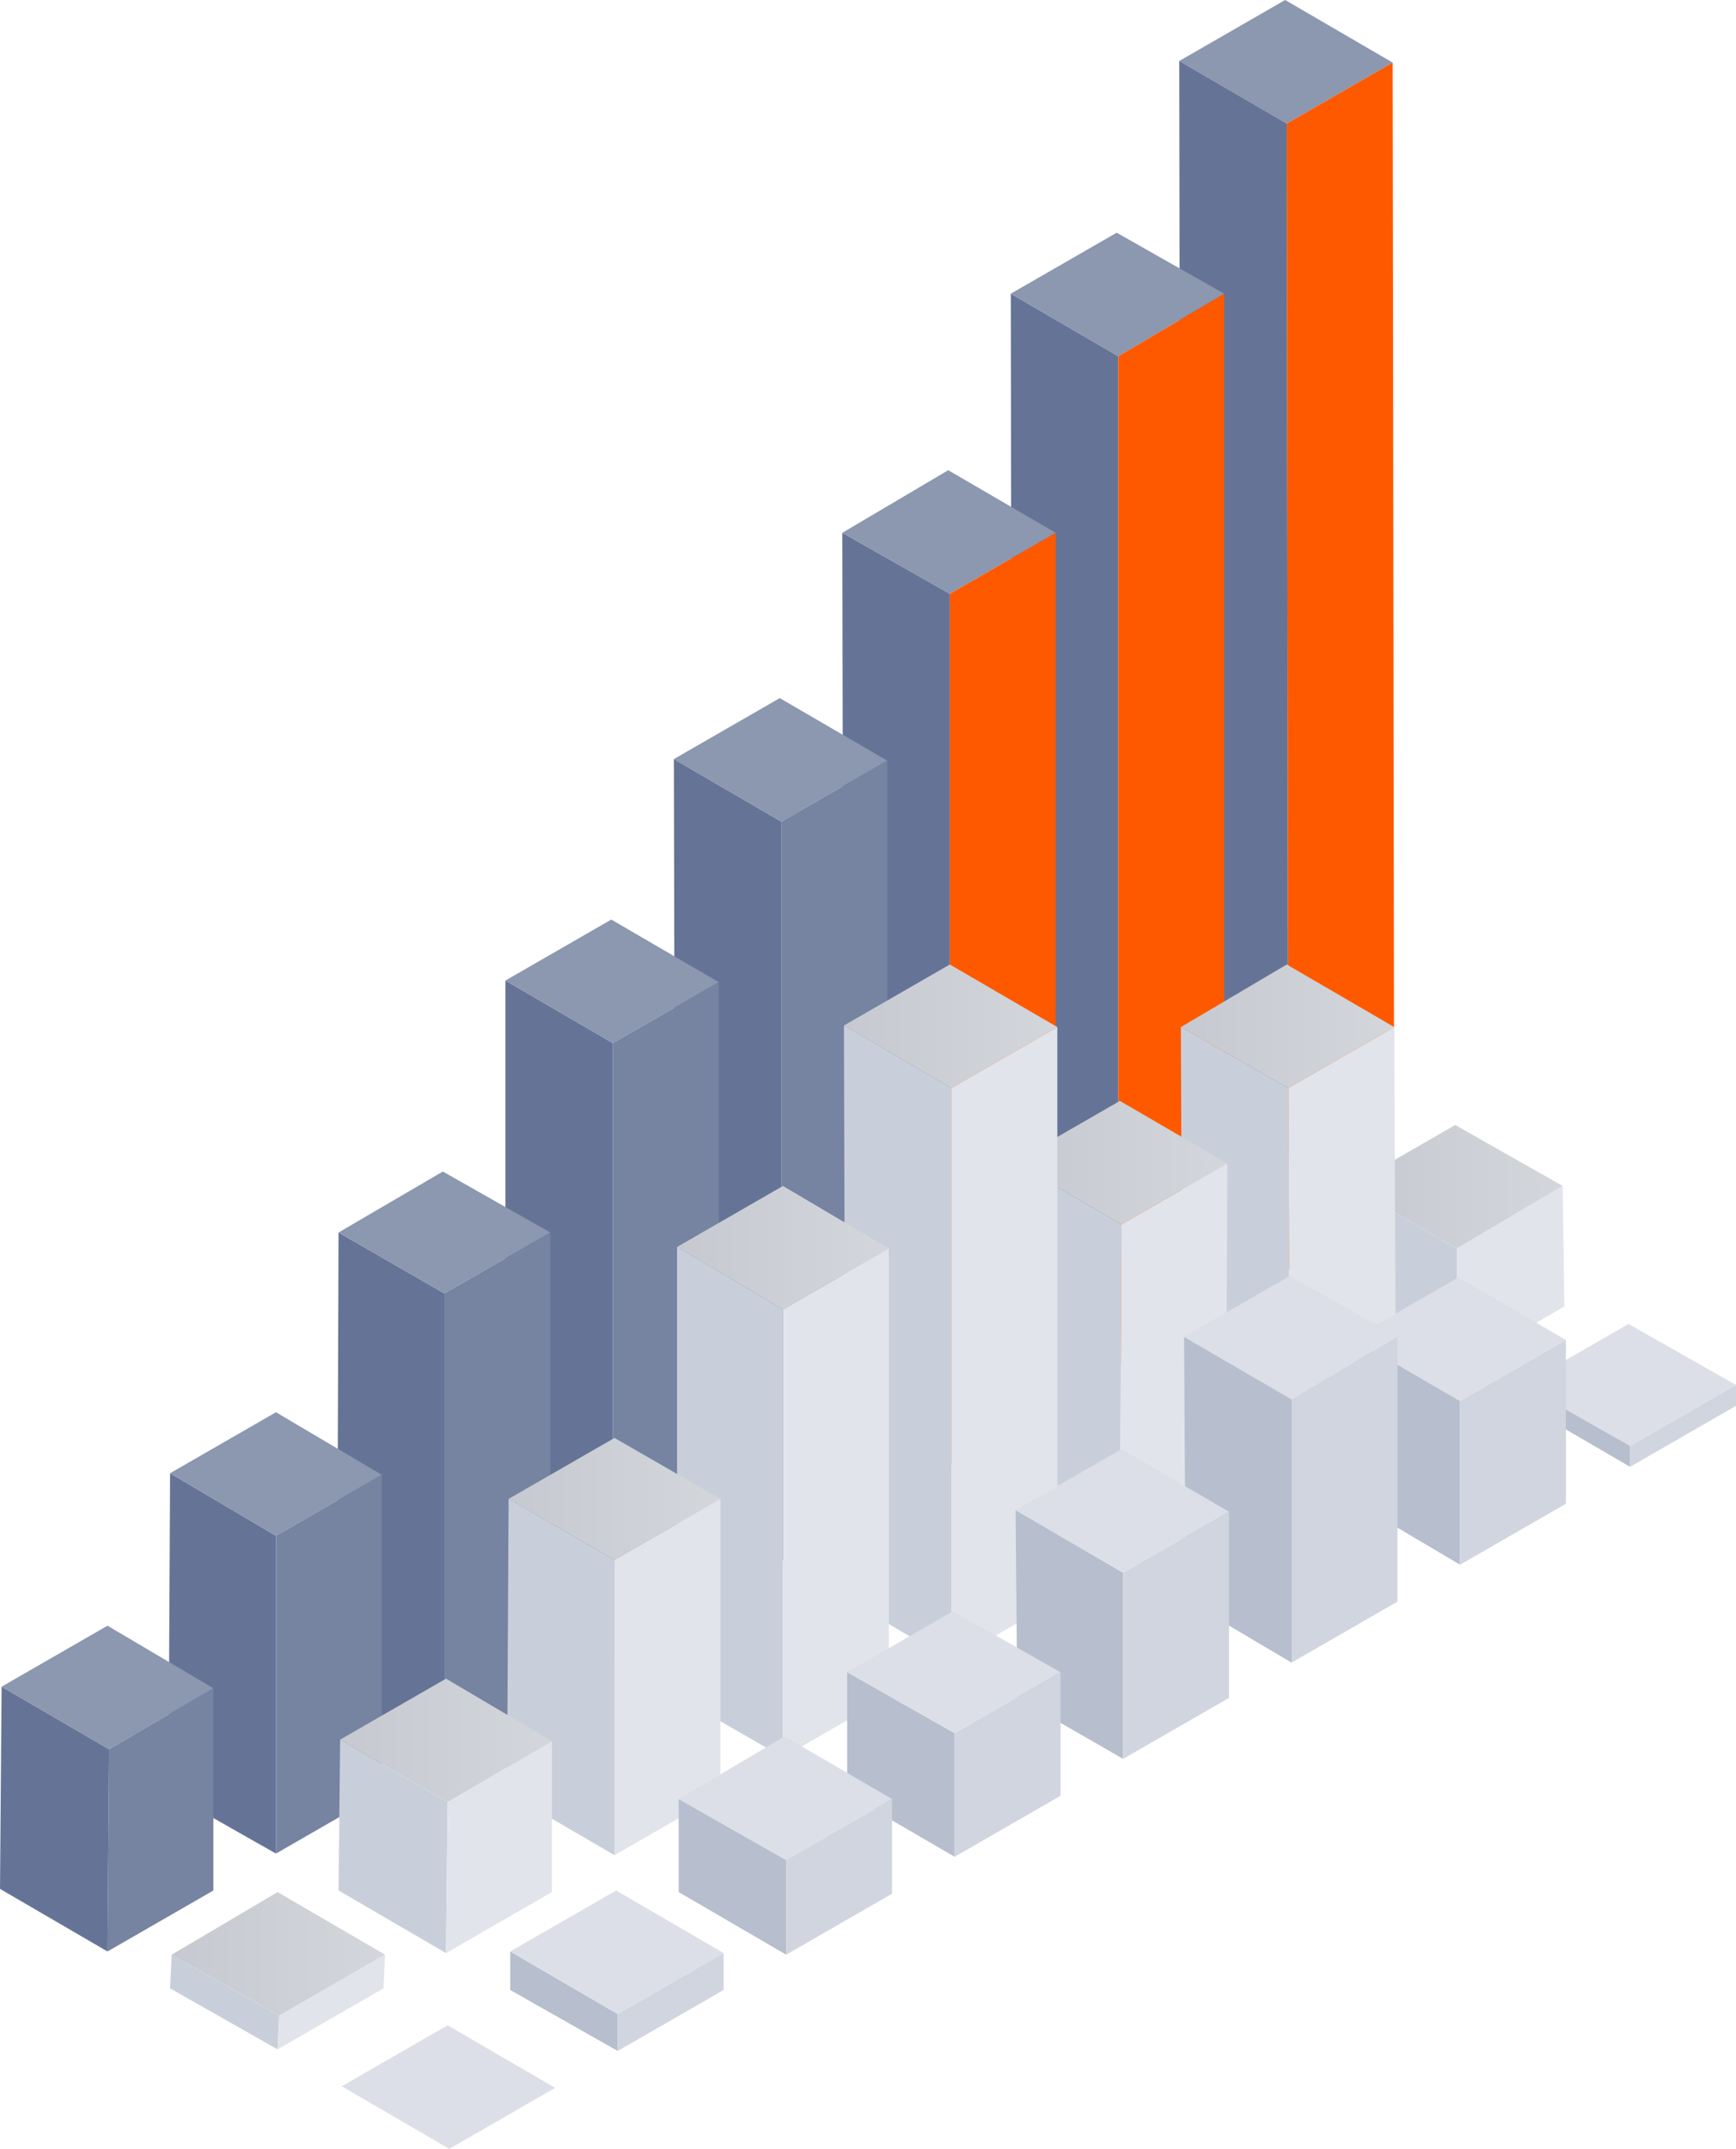 <?xml version="1.0" encoding="UTF-8"?> <!-- Generator: Adobe Illustrator 26.2.1, SVG Export Plug-In . SVG Version: 6.00 Build 0) --> <svg xmlns="http://www.w3.org/2000/svg" xmlns:xlink="http://www.w3.org/1999/xlink" id="Слой_1" x="0px" y="0px" viewBox="0 0 108.2 133.9" style="enable-background:new 0 0 108.2 133.9;" xml:space="preserve"> <style type="text/css"> .st0{fill:#DDE0E7;} .st1{fill:url(#SVGID_1_);} .st2{fill:#949EB5;} .st3{fill:url(#SVGID_00000082369097836807017050000002369768633323795084_);} .st4{fill:#8D98B1;} .st5{fill:url(#SVGID_00000180356137547027532670000008065052461117143439_);} .st6{fill:url(#SVGID_00000161625818147835646760000007372500139664734364_);} .st7{fill:url(#SVGID_00000137121342712126529820000014335230705703606429_);} .st8{fill:url(#SVGID_00000093163461757371886640000001958198404990010767_);} .st9{fill:url(#SVGID_00000019638773325266478600000018015990030498899625_);} .st10{fill:#FF5900;} .st11{fill:#8591AB;} .st12{fill:#848FAA;} .st13{fill:url(#XMLID_00000037692868364345605750000015824207069086198913_);} .st14{fill:#748097;} .st15{fill:url(#SVGID_00000139979448300054929470000012740940881921333894_);} .st16{fill:url(#XMLID_00000049202544557901554250000004584189676595256965_);} .st17{fill:url(#SVGID_00000157273187366922315560000008025881845347367348_);} .st18{fill:url(#XMLID_00000062896578048621433140000011021812024563509902_);} .st19{fill:url(#SVGID_00000023994724691533771280000000504209034117679233_);} .st20{fill:url(#XMLID_00000081647949489844657570000009369686097795599802_);} .st21{fill:url(#SVGID_00000007411731601978792970000006220288508953532600_);} .st22{fill:#7B84A2;} .st23{fill:#778199;} .st24{fill:#8B96AF;} .st25{fill:#7D87A4;} .st26{fill:#B4BBCB;} .st27{fill:#838EA9;} .st28{fill:#939DB4;} .st29{fill:#A3ABBF;} .st30{fill:#808BA6;} .st31{fill:#909AB2;} .st32{fill:#8C97B0;} .st33{fill:#9EA7BC;} .st34{fill:#AFB6C8;} .st35{fill:#919CB3;} .st36{fill:#C1C6D4;} .st37{fill:url(#SVGID_00000181808175636504410800000000309553442234458812_);} .st38{fill:url(#SVGID_00000138538469175518316980000010495603825822313903_);} .st39{fill:url(#SVGID_00000155858530245033930770000006021750483708363956_);} .st40{fill:url(#SVGID_00000158027466780534199750000001862306815432972974_);} .st41{fill:#C9CED9;} .st42{fill:#738096;} .st43{fill:#8994AE;} .st44{fill:#7B859C;} .st45{fill:url(#SVGID_00000085935441113420523990000010181974635255709335_);} .st46{fill:#97A1B7;} .st47{fill:url(#SVGID_00000012469243253477729980000013287544859994031234_);} .st48{fill:url(#SVGID_00000090987253827614127060000001337643916663775366_);} .st49{fill:url(#SVGID_00000010294063208535326580000008475622049335892911_);} .st50{fill:url(#SVGID_00000078013699822658008610000017744884249830800303_);} .st51{fill:url(#SVGID_00000117660078569409727640000014786414433275567289_);} .st52{fill:url(#SVGID_00000076582948659659561870000013799397095436733083_);} .st53{fill:url(#SVGID_00000118392606908926858580000014068890502217064579_);} .st54{fill:url(#SVGID_00000178164550982271970340000008779559267545465744_);} .st55{fill:url(#SVGID_00000168101918865021787630000017353976039194029734_);} .st56{fill:url(#SVGID_00000026122527871649728590000006775248891580297348_);} .st57{fill:url(#SVGID_00000165234719148251379660000018039882626985858722_);} .st58{enable-background:new ;} .st59{fill:#657496;} .st60{fill:#7683A1;} .st61{fill:url(#SVGID_00000021840154331324396850000001926119979368054199_);} .st62{fill:#C9CFDA;} .st63{fill:#E1E4EB;} .st64{fill:url(#SVGID_00000079462306011722518660000002634695901895451032_);} .st65{fill:url(#SVGID_00000093857819509420759600000013692475753928324496_);} .st66{fill:url(#SVGID_00000111191078159465543170000015708949849169268633_);} .st67{fill:url(#SVGID_00000032606584168882748460000000789572967875901101_);} .st68{fill:url(#SVGID_00000130609461787450493660000018433372753779308172_);} .st69{fill:url(#SVGID_00000020369128561716890740000003676993079852641955_);} .st70{fill:url(#SVGID_00000048502937823319302010000004538802195254142850_);} .st71{fill:#DCDFE7;} .st72{fill:#B7BECD;} .st73{fill:#D1D5DF;} .st74{fill:#8A96AF;} .st75{fill:#B3BBCB;} .st76{fill:url(#SVGID_00000165948252726946156960000012060414522809534654_);} .st77{fill:#E3E6EC;} .st78{fill:#FFFEFB;} .st79{fill:url(#SVGID_00000143580410162311902680000005808563984579045054_);} .st80{fill:url(#SVGID_00000010303337705632010150000016552138189831991956_);} .st81{fill:url(#SVGID_00000132064467800114714750000010688824161953916584_);} .st82{fill:url(#SVGID_00000053536747204279784350000001406452804081876660_);} .st83{opacity:0.85;fill:#D3D6DB;} .st84{fill:#9FA8BD;} .st85{opacity:0.2;} .st86{fill:#FFFFFF;} .st87{fill:url(#SVGID_00000083079507529387313610000013749668116006430873_);} .st88{fill:url(#SVGID_00000041279291421041697240000016536442883879111837_);} .st89{fill:url(#SVGID_00000062891025766206387090000011898021598261990288_);} .st90{fill:url(#SVGID_00000029765732403005487700000016389220952827362694_);} .st91{fill:url(#SVGID_00000098902260951217807200000013440911720974199721_);} .st92{fill:url(#SVGID_00000174594260312008397730000001053556589393175694_);} .st93{fill:url(#SVGID_00000082334184837333678450000002184152120932354218_);} .st94{fill:url(#SVGID_00000096032368570535878860000008139995872212484778_);} .st95{fill:url(#SVGID_00000173863199234486826090000006634794169890988715_);} .st96{opacity:0.3;fill:url(#SVGID_00000016760593380002062350000012400726749979729083_);} .st97{fill:url(#SVGID_00000178897800972912447310000001783852520755089068_);} .st98{opacity:0.3;fill:url(#SVGID_00000089531576803367810450000013565827030559473036_);} .st99{opacity:0.1;} .st100{fill:url(#SVGID_00000036239565775281794400000002356994607519422363_);} .st101{fill:#465880;} .st102{fill:url(#SVGID_00000124875332862797896920000010466406046096808591_);} .st103{fill:url(#SVGID_00000029767968290423763740000008404406007463786939_);} .st104{fill:url(#SVGID_00000016068845910594823490000013298482371024956601_);} .st105{opacity:0.3;fill:#FFFFFF;} .st106{fill:url(#SVGID_00000148660076757514053050000000629271232484554133_);} .st107{fill:url(#SVGID_00000101825848034347446960000009257504122186276009_);} .st108{fill:url(#SVGID_00000004525248418907988160000011653465194166809785_);} .st109{fill:url(#SVGID_00000085972832871109798190000013441041068800734085_);} .st110{fill:url(#SVGID_00000099637903508998442080000018014411694246023297_);} .st111{fill:url(#SVGID_00000085963363087608825100000014017593301172823227_);} .st112{fill:url(#SVGID_00000033345044738486676170000004193489538685126313_);} .st113{fill:url(#SVGID_00000041995651110226131220000013058244456537897637_);} .st114{fill:url(#SVGID_00000163053788100188682020000016191775498752131513_);} .st115{fill:url(#SVGID_00000069393305845024697990000015935647457115538056_);} .st116{fill:url(#SVGID_00000114063071334415488700000016017337612041717173_);} .st117{fill:url(#SVGID_00000163794402661969796780000005687516651113064084_);} .st118{fill:url(#SVGID_00000041288754239347839620000006499639289365902242_);} .st119{fill:url(#SVGID_00000095336883075993198960000013468465564400965545_);} .st120{fill:url(#SVGID_00000142148402653716242470000018165208653674566530_);} .st121{fill:url(#SVGID_00000145776281069473672970000011865025249846345915_);} .st122{fill:url(#SVGID_00000109725036272003508470000003053596748746620547_);} .st123{fill:url(#SVGID_00000014613910319850485160000009158880073435396525_);} .st124{opacity:5.000000e-02;fill:#CDD2DD;} .st125{opacity:0.136;fill:#CDD2DD;} .st126{opacity:0.223;fill:#CDD2DD;} .st127{opacity:0.309;fill:#CDD2DD;} .st128{opacity:0.396;fill:#CDD2DD;} .st129{opacity:0.482;fill:#CDD2DD;} .st130{opacity:0.568;fill:#CDD2DD;} .st131{opacity:0.654;fill:#CDD2DD;} .st132{opacity:0.741;fill:#CDD2DD;} .st133{opacity:0.827;fill:#CDD2DD;} .st134{opacity:0.914;fill:#CDD2DD;} .st135{fill:#CDD2DD;} .st136{fill:url(#SVGID_00000109728820290927122840000006076077254247228314_);} .st137{fill:url(#SVGID_00000150820144374075746260000008844042009366105993_);} .st138{fill:url(#SVGID_00000069358778060184364720000016970096729058790535_);} .st139{fill:url(#SVGID_00000067231855262857999820000003906910523816161970_);} .st140{fill:url(#SVGID_00000121972409248326409010000000071861867017171080_);} .st141{opacity:0.5;fill:#FFFFFF;} .st142{fill:url(#SVGID_00000176040790135297223210000016273711901060615825_);} .st143{fill:url(#SVGID_00000018919182632318007600000015958674308448112830_);} .st144{fill:url(#SVGID_00000063624765282474568480000015581807221817598850_);} .st145{fill:url(#SVGID_00000080915658512103765710000005429098688270355616_);} .st146{fill:url(#SVGID_00000109751620444333279600000010716241402915121589_);} .st147{fill:url(#SVGID_00000016785016027452144600000000997439472927123372_);} .st148{fill:url(#SVGID_00000121263009703310746190000000437323998301396894_);} .st149{fill:url(#SVGID_00000074434282016452593250000018141337166461326008_);} .st150{fill:url(#SVGID_00000176002098136626448700000000770973735338728860_);} .st151{fill:url(#SVGID_00000096763396069730371020000006708832206058423230_);} .st152{fill:url(#SVGID_00000022533580201250242700000003511107828024218044_);} .st153{fill:url(#SVGID_00000105409784378411975580000015348796827804280216_);} .st154{fill:url(#SVGID_00000054256058660315153330000007982111425038974625_);} .st155{fill:url(#SVGID_00000144336351719825267070000008799165915952664209_);} .st156{fill:url(#SVGID_00000016765094452332639000000001578584043368947645_);} .st157{fill:url(#SVGID_00000058572519433254382140000015958886335382944162_);} .st158{fill:url(#SVGID_00000152261972375126620420000002381401547870763932_);} .st159{fill:url(#SVGID_00000173162818876145357320000017571346014750725514_);} .st160{fill:url(#SVGID_00000178896862326484919760000009805639885314409638_);} .st161{fill:url(#SVGID_00000015355911653176595120000017440060454563033274_);} </style> <g id="_x39_"> <g> <g class="st58"> <g> <polygon class="st32" points="80.2,7.7 73.5,3.8 80.1,0 86.8,3.9 "></polygon> </g> <g> <polygon class="st59" points="80.3,79.1 73.6,75.2 73.5,3.8 80.2,7.7 "></polygon> </g> <g> <polygon class="st10" points="80.2,7.7 86.8,3.9 86.9,75.3 80.3,79.1 "></polygon> </g> </g> <g class="st58"> <g> <polygon class="st59" points="69.7,85.2 63.1,81.3 63,18.3 69.7,22.2 "></polygon> </g> <g> <polygon class="st32" points="69.7,22.2 63,18.3 69.6,14.5 76.3,18.3 "></polygon> </g> <g> <polygon class="st10" points="69.7,85.2 69.7,22.2 76.3,18.3 76.3,81.4 "></polygon> </g> </g> <g class="st58"> <g> <polygon class="st59" points="59.2,91.3 52.6,87.4 52.5,33.2 59.2,37 "></polygon> </g> <g> <polygon class="st32" points="59.2,37 52.5,33.2 59.1,29.3 65.8,33.2 "></polygon> </g> <g> <polygon class="st10" points="59.2,91.3 59.2,37 65.8,33.2 65.8,87.5 "></polygon> </g> </g> <g class="st58"> <g> <polygon class="st59" points="48.7,97.3 42.1,93.5 42,47.3 48.7,51.2 "></polygon> </g> <g> <polygon class="st32" points="48.7,51.2 42,47.3 48.6,43.5 55.3,47.4 "></polygon> </g> <g> <polygon class="st60" points="48.7,97.3 48.7,51.2 55.3,47.4 55.3,93.5 "></polygon> </g> </g> <g class="st58"> <g> <polygon class="st59" points="38.2,103.4 31.5,99.5 31.5,61.1 38.2,65 "></polygon> </g> <g> <polygon class="st32" points="38.2,65 31.5,61.1 38.1,57.3 44.8,61.2 "></polygon> </g> <g> <polygon class="st60" points="38.2,103.4 38.2,65 44.8,61.2 44.8,99.6 "></polygon> </g> </g> <g class="st58"> <g> <polygon class="st59" points="27.7,109.5 21,105.6 21.1,76.8 27.7,80.6 "></polygon> </g> <g> <polygon class="st32" points="27.7,80.6 21.1,76.8 27.6,73 34.3,76.8 "></polygon> </g> <g> <polygon class="st60" points="27.7,109.5 27.7,80.6 34.3,76.8 34.3,105.7 "></polygon> </g> </g> <g class="st58"> <g> <polygon class="st59" points="17.2,115.5 10.5,111.7 10.6,91.8 17.2,95.7 "></polygon> </g> <g> <polygon class="st32" points="17.2,95.7 10.6,91.8 17.2,88 23.8,91.9 "></polygon> </g> <g> <polygon class="st60" points="17.2,115.5 17.2,95.7 23.8,91.9 23.8,111.7 "></polygon> </g> </g> <g class="st58"> <g> <polygon class="st59" points="6.7,121.6 0,117.7 0.1,105.1 6.8,109 "></polygon> </g> <g> <polygon class="st32" points="6.8,109 0.1,105.1 6.7,101.3 13.3,105.2 "></polygon> </g> <g> <polygon class="st60" points="6.7,121.6 6.8,109 13.3,105.2 13.3,117.8 "></polygon> </g> </g> </g> <g> <g class="st58"> <g> <linearGradient id="SVGID_1_" gradientUnits="userSpaceOnUse" x1="84.109" y1="73.911" x2="97.383" y2="73.911"> <stop offset="0" style="stop-color:#C6CAD0"></stop> <stop offset="1" style="stop-color:#D3D6DB"></stop> </linearGradient> <polygon class="st1" points="90.8,77.8 84.1,73.9 90.7,70.1 97.4,73.9 "></polygon> </g> <g> <polygon class="st62" points="90.9,85.3 84.2,81.4 84.1,73.9 90.8,77.8 "></polygon> </g> <g> <polygon class="st63" points="90.8,77.8 97.4,73.9 97.5,81.4 90.9,85.3 "></polygon> </g> </g> <g class="st58"> <g> <polygon class="st62" points="80.4,91.3 73.7,87.4 73.6,64 80.3,67.8 "></polygon> </g> <g> <linearGradient id="SVGID_00000151505671342265737510000000326885227871180165_" gradientUnits="userSpaceOnUse" x1="73.62" y1="63.989" x2="86.893" y2="63.989"> <stop offset="0" style="stop-color:#C6CAD0"></stop> <stop offset="1" style="stop-color:#D3D6DB"></stop> </linearGradient> <polygon style="fill:url(#SVGID_00000151505671342265737510000000326885227871180165_);" points="80.3,67.8 73.6,64 80.2,60.1 86.9,64 "></polygon> </g> <g> <polygon class="st63" points="80.4,91.3 80.3,67.8 86.9,64 87,87.5 "></polygon> </g> </g> <g class="st58"> <g> <polygon class="st62" points="69.8,97.4 63.2,93.5 63.2,72.4 69.9,76.3 "></polygon> </g> <g> <linearGradient id="SVGID_00000116229865525031131780000002292046001081859475_" gradientUnits="userSpaceOnUse" x1="63.182" y1="72.439" x2="76.455" y2="72.439"> <stop offset="0" style="stop-color:#C6CAD0"></stop> <stop offset="1" style="stop-color:#D3D6DB"></stop> </linearGradient> <polygon style="fill:url(#SVGID_00000116229865525031131780000002292046001081859475_);" points="69.9,76.3 63.2,72.4 69.8,68.6 76.5,72.5 "></polygon> </g> <g> <polygon class="st63" points="69.8,97.4 69.9,76.3 76.5,72.5 76.4,93.6 "></polygon> </g> </g> <g class="st58"> <g> <polygon class="st62" points="59.3,103.5 52.7,99.6 52.6,63.9 59.3,67.8 "></polygon> </g> <g> <linearGradient id="SVGID_00000165235881173312344100000011045984338588248475_" gradientUnits="userSpaceOnUse" x1="52.65" y1="63.953" x2="65.915" y2="63.953"> <stop offset="0" style="stop-color:#C6CAD0"></stop> <stop offset="1" style="stop-color:#D3D6DB"></stop> </linearGradient> <polygon style="fill:url(#SVGID_00000165235881173312344100000011045984338588248475_);" points="59.3,67.8 52.6,63.9 59.2,60.1 65.9,64 "></polygon> </g> <g> <polygon class="st63" points="59.3,103.5 59.3,67.8 65.9,64 65.9,99.7 "></polygon> </g> </g> <g class="st58"> <g> <polygon class="st62" points="48.8,109.5 42.2,105.7 42.2,77.7 48.8,81.6 "></polygon> </g> <g> <linearGradient id="SVGID_00000096033530666912271430000005520233448486172605_" gradientUnits="userSpaceOnUse" x1="42.158" y1="77.753" x2="55.423" y2="77.753"> <stop offset="0" style="stop-color:#C6CAD0"></stop> <stop offset="1" style="stop-color:#D3D6DB"></stop> </linearGradient> <polygon style="fill:url(#SVGID_00000096033530666912271430000005520233448486172605_);" points="48.8,81.6 42.2,77.7 48.8,73.9 55.4,77.8 "></polygon> </g> <g> <polygon class="st63" points="48.8,109.5 48.8,81.6 55.4,77.8 55.4,105.7 "></polygon> </g> </g> <g class="st58"> <g> <polygon class="st62" points="38.3,115.6 31.6,111.7 31.7,93.4 38.3,97.2 "></polygon> </g> <g> <linearGradient id="SVGID_00000034084615323103198510000015893564478093467791_" gradientUnits="userSpaceOnUse" x1="31.672" y1="93.403" x2="44.938" y2="93.403"> <stop offset="0" style="stop-color:#C6CAD0"></stop> <stop offset="1" style="stop-color:#D3D6DB"></stop> </linearGradient> <polygon style="fill:url(#SVGID_00000034084615323103198510000015893564478093467791_);" points="38.3,97.2 31.7,93.4 38.3,89.6 44.9,93.4 "></polygon> </g> <g> <polygon class="st63" points="38.3,115.6 38.3,97.2 44.9,93.4 44.9,111.8 "></polygon> </g> </g> <g class="st58"> <g> <polygon class="st62" points="27.8,121.7 21.1,117.8 21.2,108.4 27.9,112.3 "></polygon> </g> <g> <linearGradient id="SVGID_00000118355635765955016290000016362705588180288911_" gradientUnits="userSpaceOnUse" x1="21.185" y1="108.485" x2="34.45" y2="108.485"> <stop offset="0" style="stop-color:#C6CAD0"></stop> <stop offset="1" style="stop-color:#D3D6DB"></stop> </linearGradient> <polygon style="fill:url(#SVGID_00000118355635765955016290000016362705588180288911_);" points="27.9,112.3 21.2,108.4 27.8,104.6 34.4,108.5 "></polygon> </g> <g> <polygon class="st63" points="27.8,121.7 27.9,112.3 34.4,108.5 34.4,117.9 "></polygon> </g> </g> <g class="st58"> <g> <polygon class="st62" points="17.3,127.7 10.6,123.9 10.7,121.8 17.4,125.6 "></polygon> </g> <g> <linearGradient id="SVGID_00000083809122721199464110000011801236859561798557_" gradientUnits="userSpaceOnUse" x1="10.692" y1="121.79" x2="23.957" y2="121.79"> <stop offset="0" style="stop-color:#C6CAD0"></stop> <stop offset="1" style="stop-color:#D3D6DB"></stop> </linearGradient> <polygon style="fill:url(#SVGID_00000083809122721199464110000011801236859561798557_);" points="17.4,125.6 10.7,121.8 17.3,117.9 24,121.8 "></polygon> </g> <g> <polygon class="st63" points="17.3,127.7 17.4,125.6 24,121.8 23.9,123.9 "></polygon> </g> </g> </g> <g> <g class="st58"> <g> <polygon class="st71" points="101.6,90.1 94.9,86.3 101.5,82.5 108.2,86.3 "></polygon> </g> <g> <polygon class="st72" points="101.6,91.4 94.9,87.5 94.9,86.3 101.6,90.1 "></polygon> </g> <g> <polygon class="st73" points="101.6,90.1 108.2,86.3 108.2,87.6 101.6,91.4 "></polygon> </g> </g> <g class="st58"> <g> <polygon class="st72" points="91,97.5 84.4,93.6 84.3,83.4 91,87.3 "></polygon> </g> <g> <polygon class="st71" points="91,87.3 84.3,83.4 90.9,79.6 97.6,83.5 "></polygon> </g> <g> <polygon class="st73" points="91,97.5 91,87.3 97.6,83.5 97.6,93.7 "></polygon> </g> </g> <g class="st58"> <g> <polygon class="st72" points="80.5,103.6 73.9,99.7 73.8,83.3 80.5,87.2 "></polygon> </g> <g> <polygon class="st71" points="80.5,87.2 73.8,83.3 80.4,79.5 87.1,83.3 "></polygon> </g> <g> <polygon class="st73" points="80.5,103.6 80.5,87.2 87.1,83.3 87.1,99.8 "></polygon> </g> </g> <g class="st58"> <g> <polygon class="st72" points="70,109.6 63.4,105.8 63.3,94.1 70,98 "></polygon> </g> <g> <polygon class="st71" points="70,98 63.3,94.1 69.9,90.3 76.6,94.2 "></polygon> </g> <g> <polygon class="st73" points="70,109.6 70,98 76.6,94.2 76.6,105.8 "></polygon> </g> </g> <g class="st58"> <g> <polygon class="st72" points="59.5,115.7 52.8,111.8 52.8,104.2 59.5,108 "></polygon> </g> <g> <polygon class="st71" points="59.5,108 52.8,104.2 59.4,100.4 66.1,104.2 "></polygon> </g> <g> <polygon class="st73" points="59.5,115.7 59.5,108 66.1,104.2 66.1,111.9 "></polygon> </g> </g> <g class="st58"> <g> <polygon class="st72" points="49,121.8 42.3,117.9 42.3,112.1 49,115.9 "></polygon> </g> <g> <polygon class="st71" points="49,115.9 42.3,112.1 48.9,108.2 55.6,112.1 "></polygon> </g> <g> <polygon class="st73" points="49,121.8 49,115.9 55.6,112.1 55.6,118 "></polygon> </g> </g> <g class="st58"> <g> <polygon class="st72" points="38.5,127.8 31.8,124 31.8,121.6 38.5,125.5 "></polygon> </g> <g> <polygon class="st71" points="38.5,125.5 31.8,121.6 38.4,117.8 45.1,121.7 "></polygon> </g> <g> <polygon class="st73" points="38.5,127.8 38.5,125.5 45.1,121.7 45.1,124 "></polygon> </g> </g> <polygon class="st71" points="28,133.9 21.3,130 27.9,126.2 34.6,130.1 "></polygon> </g> </g> </svg> 